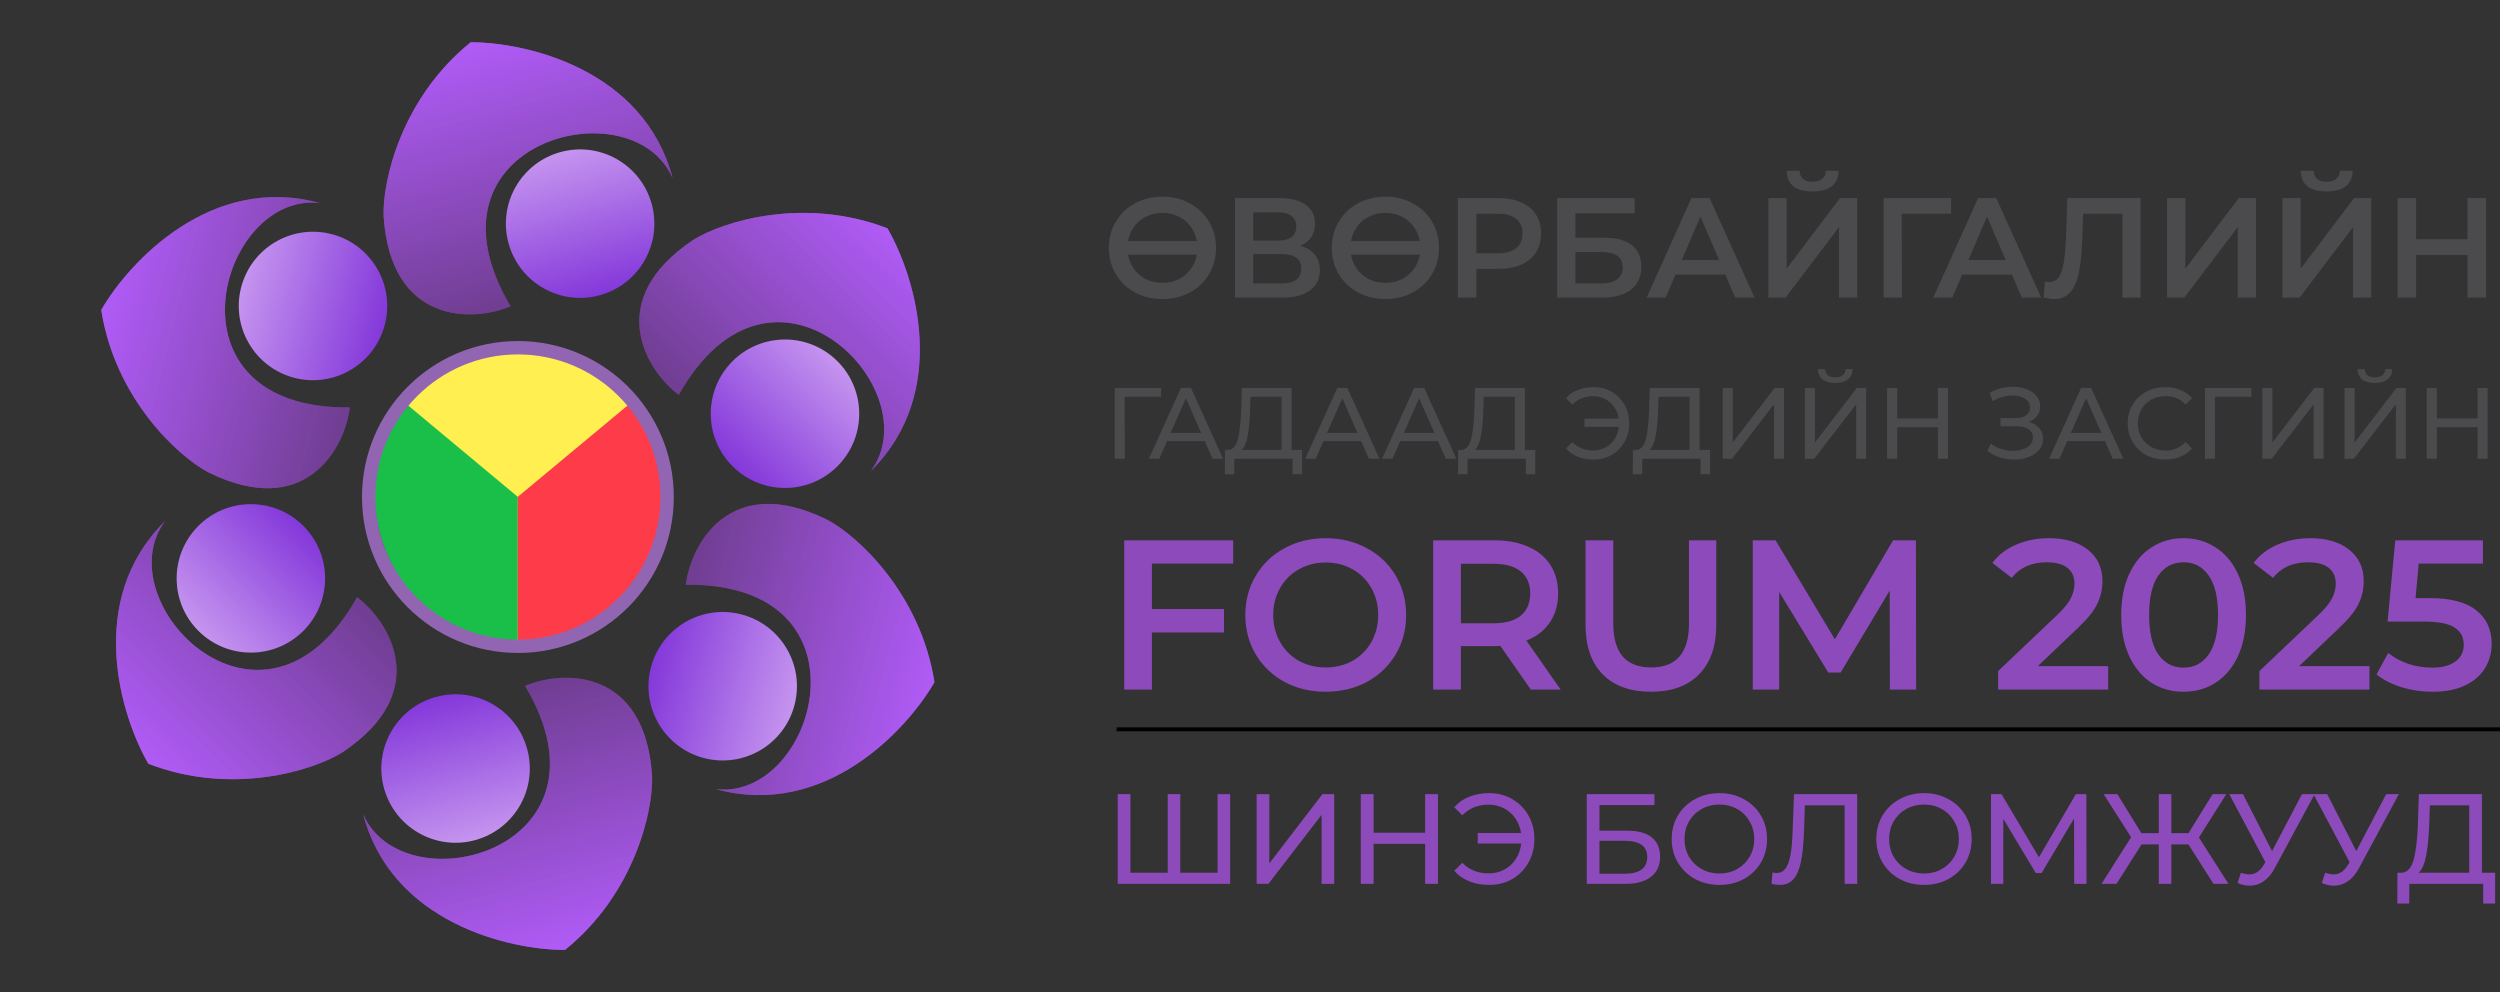 <?xml version="1.0" encoding="UTF-8"?> <svg xmlns="http://www.w3.org/2000/svg" width="703" height="279" viewBox="0 0 703 279" fill="none"><rect x="0" y="0" width="703" height="279" fill="#333333" stroke="none"/><path d="M145.605 98.398C166.601 97.779 186.62 115.895 186.62 138.493C186.62 161.092 168.195 180.458 145.605 180.458C123.016 180.458 105.531 161.092 105.531 138.493C105.531 116.248 122.474 98.946 144.551 98.411L145.605 98.398Z" fill="#FFEF51" stroke="black" stroke-width="0.011"></path><path d="M145.6 139.712V181.68C126.924 181.03 114.144 169.231 108.49 154.969C102.836 140.707 104.309 123.984 114.139 113.492L145.6 139.712Z" fill="#19BF48" stroke="black" stroke-width="0.011"></path><path d="M161.336 126.62L145.595 139.714L145.596 181.682C164.99 181.032 178.103 169.241 183.746 154.987C189.389 140.734 187.562 124.02 177.077 113.527L161.336 126.62Z" fill="#FE3B49" stroke="black" stroke-width="0.011"></path><g clip-path="url(#paint0_diamond_442_1857_clip_path)" data-figma-skip-parse="true"><g transform="matrix(0 0.042 -0.042 0 145.632 139.758)"><rect x="0" y="0" width="1089.63" height="1089.66" fill="url(#paint0_diamond_442_1857)" opacity="1" shape-rendering="crispEdges"></rect><rect x="0" y="0" width="1089.63" height="1089.66" transform="scale(1 -1)" fill="url(#paint0_diamond_442_1857)" opacity="1" shape-rendering="crispEdges"></rect><rect x="0" y="0" width="1089.63" height="1089.66" transform="scale(-1 1)" fill="url(#paint0_diamond_442_1857)" opacity="1" shape-rendering="crispEdges"></rect><rect x="0" y="0" width="1089.63" height="1089.66" transform="scale(-1)" fill="url(#paint0_diamond_442_1857)" opacity="1" shape-rendering="crispEdges"></rect></g></g><path d="M145.632 97.781V99.662C167.766 99.662 185.711 117.613 185.711 139.758H187.592H189.473C189.473 115.537 169.846 95.9 145.632 95.9V97.781ZM187.592 139.758H185.711C185.711 161.902 167.766 179.853 145.632 179.853V181.734V183.615C169.846 183.615 189.473 163.979 189.473 139.758H187.592ZM145.632 181.734V179.853C123.498 179.853 105.553 161.902 105.553 139.758H103.672H101.791C101.791 163.979 121.419 183.615 145.632 183.615V181.734ZM103.672 139.758H105.553C105.553 117.613 123.498 99.662 145.632 99.662V97.781V95.9C121.419 95.9 101.791 115.536 101.791 139.758H103.672Z" data-figma-gradient-fill="{&quot;type&quot;:&quot;GRADIENT_DIAMOND&quot;,&quot;stops&quot;:[{&quot;color&quot;:{&quot;r&quot;:0.61176472902297974,&quot;g&quot;:0.41568627953529358,&quot;b&quot;:0.75686275959014893,&quot;a&quot;:1.0},&quot;position&quot;:0.0},{&quot;color&quot;:{&quot;r&quot;:0.68235296010971069,&quot;g&quot;:0.44705882668495178,&quot;b&quot;:0.87058824300765991,&quot;a&quot;:1.0},&quot;position&quot;:0.47115385532379150},{&quot;color&quot;:{&quot;r&quot;:0.57254904508590698,&quot;g&quot;:0.39607843756675720,&quot;b&quot;:0.69803923368453979,&quot;a&quot;:1.0},&quot;position&quot;:1.0}],&quot;stopsVar&quot;:[{&quot;color&quot;:{&quot;r&quot;:0.61176472902297974,&quot;g&quot;:0.41568627953529358,&quot;b&quot;:0.75686275959014893,&quot;a&quot;:1.0},&quot;position&quot;:0.0},{&quot;color&quot;:{&quot;r&quot;:0.68235296010971069,&quot;g&quot;:0.44705882668495178,&quot;b&quot;:0.87058824300765991,&quot;a&quot;:1.0},&quot;position&quot;:0.47115385532379150},{&quot;color&quot;:{&quot;r&quot;:0.57254904508590698,&quot;g&quot;:0.39607843756675720,&quot;b&quot;:0.69803923368453979,&quot;a&quot;:1.0},&quot;position&quot;:1.0}],&quot;transform&quot;:{&quot;m00&quot;:5.1386346417684088e-15,&quot;m01&quot;:-83.920265197753906,&quot;m02&quot;:187.59213256835938,&quot;m10&quot;:83.952522277832031,&quot;m11&quot;:5.1406094990849322e-15,&quot;m12&quot;:97.781250},&quot;opacity&quot;:1.0,&quot;blendMode&quot;:&quot;NORMAL&quot;,&quot;visible&quot;:true}"></path><path d="M46.416 146.519C23.922 168.753 33.917 201.286 41.727 214.773C65.087 223.803 88.047 216.758 96.385 211.493C121.788 194.495 109.511 174.767 100.42 167.94C74.039 214.864 29.431 169.418 46.416 146.519Z" fill="url(#paint1_linear_442_1857)" fill-opacity="0.8"></path><path d="M46.416 146.519C23.922 168.753 33.917 201.286 41.727 214.773C65.087 223.803 88.047 216.758 96.385 211.493C121.788 194.495 109.511 174.767 100.42 167.94C74.039 214.864 29.431 169.418 46.416 146.519Z" fill="url(#paint2_linear_442_1857)" fill-opacity="0.8"></path><circle cx="70.546" cy="162.64" r="20.873" transform="rotate(-135.483 70.546 162.64)" fill="url(#paint3_linear_442_1857)"></circle><path d="M89.924 57.091C59.421 48.73 36.247 73.655 28.473 87.163C32.334 111.908 49.916 128.267 58.646 132.855C86.068 146.354 97.013 125.857 98.379 114.57C44.551 115.19 61.6 53.834 89.924 57.091Z" fill="url(#paint4_linear_442_1857)" fill-opacity="0.8"></path><path d="M89.924 57.091C59.421 48.73 36.247 73.655 28.473 87.163C32.334 111.908 49.916 128.267 58.646 132.855C86.068 146.354 97.013 125.857 98.379 114.57C44.551 115.19 61.6 53.834 89.924 57.091Z" fill="url(#paint5_linear_442_1857)" fill-opacity="0.8"></path><circle cx="88.016" cy="86.04" r="20.873" transform="rotate(-75.487 88.016 86.04)" fill="url(#paint6_linear_442_1857)"></circle><path d="M189.128 50.071C181.119 19.474 147.946 11.866 132.361 11.886C112.861 27.602 107.484 51.008 107.875 60.862C109.894 91.361 133.118 90.591 143.576 86.131C116.127 39.824 177.788 23.913 189.128 50.071Z" fill="url(#paint7_linear_442_1857)" fill-opacity="0.8"></path><path d="M189.128 50.071C181.119 19.474 147.946 11.866 132.361 11.886C112.861 27.602 107.484 51.008 107.875 60.862C109.894 91.361 133.118 90.591 143.576 86.131C116.127 39.824 177.788 23.913 189.128 50.071Z" fill="url(#paint8_linear_442_1857)" fill-opacity="0.8"></path><circle cx="163.132" cy="62.891" r="20.873" transform="rotate(-15.485 163.132 62.891)" fill="url(#paint9_linear_442_1857)"></circle><path d="M244.868 132.464C267.362 110.231 257.366 77.698 249.556 64.21C226.196 55.18 203.237 62.226 194.898 67.491C169.495 84.488 181.773 104.216 190.863 111.043C217.244 64.119 261.852 109.565 244.868 132.464Z" fill="url(#paint10_linear_442_1857)" fill-opacity="0.8"></path><path d="M244.868 132.464C267.362 110.231 257.366 77.698 249.556 64.21C226.196 55.18 203.237 62.226 194.898 67.491C169.495 84.488 181.773 104.216 190.863 111.043C217.244 64.119 261.852 109.565 244.868 132.464Z" fill="url(#paint11_linear_442_1857)" fill-opacity="0.8"></path><circle cx="220.737" cy="116.343" r="20.873" transform="rotate(44.517 220.737 116.343)" fill="url(#paint12_linear_442_1857)"></circle><path d="M201.316 221.907C231.819 230.268 254.993 205.343 262.768 191.835C258.906 167.09 241.324 150.731 232.595 146.143C205.172 132.644 194.227 153.141 192.861 164.428C246.689 163.808 229.64 225.164 201.316 221.907Z" fill="url(#paint13_linear_442_1857)" fill-opacity="0.8"></path><path d="M201.316 221.907C231.819 230.268 254.993 205.343 262.768 191.835C258.906 167.09 241.324 150.731 232.595 146.143C205.172 132.644 194.227 153.141 192.861 164.428C246.689 163.808 229.64 225.164 201.316 221.907Z" fill="url(#paint14_linear_442_1857)" fill-opacity="0.8"></path><circle cx="203.224" cy="192.967" r="20.873" transform="rotate(104.513 203.224 192.967)" fill="url(#paint15_linear_442_1857)"></circle><path d="M102.11 228.93C110.12 259.527 143.292 267.135 158.877 267.115C178.377 251.399 183.754 227.993 183.364 218.139C181.344 187.64 158.12 188.41 147.662 192.87C175.111 239.177 113.45 255.088 102.11 228.93Z" fill="url(#paint16_linear_442_1857)" fill-opacity="0.8"></path><path d="M102.11 228.93C110.12 259.527 143.292 267.135 158.877 267.115C178.377 251.399 183.754 227.993 183.364 218.139C181.344 187.64 158.12 188.41 147.662 192.87C175.111 239.177 113.45 255.088 102.11 228.93Z" fill="url(#paint17_linear_442_1857)" fill-opacity="0.8"></path><circle cx="128.106" cy="216.11" r="20.873" transform="rotate(164.515 128.106 216.11)" fill="url(#paint18_linear_442_1857)"></circle><path d="M326.871 84.085C324.02 84.085 321.449 83.472 319.158 82.247C316.866 80.994 315.068 79.276 313.762 77.091C312.457 74.879 311.804 72.415 311.804 69.697C311.804 66.979 312.457 64.528 313.762 62.343C315.068 60.132 316.866 58.413 319.158 57.187C321.449 55.935 324.02 55.309 326.871 55.309C329.722 55.309 332.294 55.935 334.585 57.187C336.877 58.413 338.675 60.118 339.981 62.303C341.286 64.488 341.939 66.953 341.939 69.697C341.939 72.442 341.286 74.906 339.981 77.091C338.675 79.276 336.877 80.994 334.585 82.247C332.294 83.472 329.722 84.085 326.871 84.085ZM326.871 79.529C328.737 79.529 330.415 79.116 331.907 78.29C333.399 77.437 334.572 76.265 335.424 74.773C336.277 73.254 336.703 71.562 336.703 69.697C336.703 67.832 336.277 66.153 335.424 64.661C334.572 63.142 333.399 61.97 331.907 61.144C330.415 60.291 328.737 59.865 326.871 59.865C325.006 59.865 323.328 60.291 321.836 61.144C320.344 61.97 319.171 63.142 318.319 64.661C317.466 66.153 317.04 67.832 317.04 69.697C317.04 71.562 317.466 73.254 318.319 74.773C319.171 76.265 320.344 77.437 321.836 78.29C323.328 79.116 325.006 79.529 326.871 79.529ZM313.522 67.779H340.5V71.615H313.522V67.779ZM365.668 69.138C367.454 69.617 368.813 70.443 369.745 71.615C370.678 72.761 371.144 74.2 371.144 75.932C371.144 78.383 370.238 80.288 368.426 81.647C366.614 83.006 363.99 83.686 360.553 83.686H347.284V55.709H359.793C362.937 55.709 365.389 56.335 367.147 57.587C368.906 58.839 369.785 60.611 369.785 62.903C369.785 64.368 369.425 65.634 368.706 66.7C368.013 67.765 367.001 68.578 365.668 69.138ZM352.399 67.659H359.354C361.032 67.659 362.311 67.326 363.191 66.66C364.07 65.993 364.509 65.008 364.509 63.702C364.509 62.397 364.07 61.411 363.191 60.745C362.311 60.052 361.032 59.705 359.354 59.705H352.399V67.659ZM360.393 79.689C364.07 79.689 365.908 78.303 365.908 75.532C365.908 72.814 364.07 71.456 360.393 71.456H352.399V79.689H360.393ZM389.573 84.085C386.722 84.085 384.15 83.472 381.859 82.247C379.567 80.994 377.769 79.276 376.463 77.091C375.158 74.879 374.505 72.415 374.505 69.697C374.505 66.979 375.158 64.528 376.463 62.343C377.769 60.132 379.567 58.413 381.859 57.187C384.15 55.935 386.722 55.309 389.573 55.309C392.423 55.309 394.995 55.935 397.286 57.187C399.578 58.413 401.376 60.118 402.682 62.303C403.987 64.488 404.64 66.953 404.64 69.697C404.64 72.442 403.987 74.906 402.682 77.091C401.376 79.276 399.578 80.994 397.286 82.247C394.995 83.472 392.423 84.085 389.573 84.085ZM389.573 79.529C391.438 79.529 393.116 79.116 394.608 78.29C396.1 77.437 397.273 76.265 398.125 74.773C398.978 73.254 399.404 71.562 399.404 69.697C399.404 67.832 398.978 66.153 398.125 64.661C397.273 63.142 396.1 61.97 394.608 61.144C393.116 60.291 391.438 59.865 389.573 59.865C387.707 59.865 386.029 60.291 384.537 61.144C383.045 61.97 381.872 63.142 381.02 64.661C380.167 66.153 379.741 67.832 379.741 69.697C379.741 71.562 380.167 73.254 381.02 74.773C381.872 76.265 383.045 77.437 384.537 78.29C386.029 79.116 387.707 79.529 389.573 79.529ZM376.224 67.779H403.201V71.615H376.224V67.779ZM421.455 55.709C423.88 55.709 425.985 56.108 427.77 56.908C429.582 57.707 430.967 58.853 431.927 60.345C432.886 61.837 433.365 63.609 433.365 65.66C433.365 67.685 432.886 69.457 431.927 70.976C430.967 72.468 429.582 73.614 427.77 74.413C425.985 75.213 423.88 75.612 421.455 75.612H415.14V83.686H409.945V55.709H421.455ZM421.215 71.216C423.48 71.216 425.199 70.736 426.371 69.777C427.544 68.818 428.13 67.446 428.13 65.66C428.13 63.875 427.544 62.503 426.371 61.544C425.199 60.585 423.48 60.105 421.215 60.105H415.14V71.216H421.215ZM437.881 55.709H459.663V59.985H442.997V66.859H451.27C454.627 66.859 457.172 67.566 458.904 68.978C460.662 70.363 461.542 72.375 461.542 75.013C461.542 77.784 460.582 79.929 458.664 81.447C456.745 82.939 454.014 83.686 450.471 83.686H437.881V55.709ZM450.191 79.689C452.189 79.689 453.708 79.302 454.747 78.53C455.786 77.757 456.306 76.638 456.306 75.173C456.306 72.295 454.268 70.856 450.191 70.856H442.997V79.689H450.191ZM485.141 77.211H471.152L468.395 83.686H463.039L475.629 55.709H480.744L493.374 83.686H487.938L485.141 77.211ZM483.422 73.134L478.147 60.904L472.911 73.134H483.422ZM497.265 55.709H502.38V75.572L517.408 55.709H522.244V83.686H517.128V63.862L502.101 83.686H497.265V55.709ZM509.694 53.83C507.296 53.83 505.484 53.337 504.259 52.351C503.06 51.366 502.447 49.927 502.42 48.035H506.057C506.084 49.021 506.404 49.78 507.016 50.313C507.629 50.846 508.522 51.112 509.694 51.112C510.84 51.112 511.733 50.846 512.372 50.313C513.038 49.78 513.385 49.021 513.411 48.035H517.008C516.982 49.9 516.342 51.339 515.09 52.351C513.864 53.337 512.066 53.83 509.694 53.83ZM548.633 60.105H534.764L534.804 83.686H529.688V55.709H548.673L548.633 60.105ZM565.746 77.211H551.758L549 83.686H543.645L556.234 55.709H561.35L573.98 83.686H568.544L565.746 77.211ZM564.028 73.134L558.752 60.904L553.516 73.134H564.028ZM601.926 55.709V83.686H596.81V60.105H585.779L585.539 67.099C585.406 71.016 585.086 74.2 584.58 76.651C584.074 79.076 583.261 80.928 582.142 82.207C581.023 83.459 579.477 84.085 577.506 84.085C576.813 84.085 575.867 83.952 574.668 83.686L575.028 79.169C575.374 79.276 575.774 79.329 576.227 79.329C577.852 79.329 578.998 78.37 579.664 76.451C580.357 74.507 580.783 71.456 580.943 67.299L581.343 55.709H601.926ZM609.396 55.709H614.512V75.572L629.54 55.709H634.376V83.686H629.26V63.862L614.232 83.686H609.396V55.709ZM641.82 55.709H646.936V75.572L661.963 55.709H666.799V83.686H661.684V63.862L646.656 83.686H641.82V55.709ZM654.25 53.83C651.852 53.83 650.04 53.337 648.814 52.351C647.615 51.366 647.002 49.927 646.976 48.035H650.613C650.639 49.021 650.959 49.78 651.572 50.313C652.185 50.846 653.077 51.112 654.25 51.112C655.396 51.112 656.288 50.846 656.928 50.313C657.594 49.78 657.94 49.021 657.967 48.035H661.564C661.537 49.9 660.898 51.339 659.645 52.351C658.42 53.337 656.621 53.83 654.25 53.83ZM699.063 55.709V83.686H693.868V71.695H679.4V83.686H674.204V55.709H679.4V67.259H693.868V55.709H699.063Z" fill="#4B4B4D"></path><path d="M326.494 111.557H316.25L316.279 129H313.462V109.082H326.522L326.494 111.557ZM338.767 124.02H328.182L325.991 129H323.06L332.08 109.082H334.897L343.945 129H340.958L338.767 124.02ZM337.771 121.744L333.474 111.984L329.177 121.744H337.771ZM366.133 126.524V133.354H363.487V129H347.097L347.068 133.354H344.422L344.45 126.524H345.418C346.67 126.449 347.552 125.462 348.064 123.565C348.576 121.649 348.889 118.955 349.003 115.484L349.202 109.082H363.202V126.524H366.133ZM351.507 115.74C351.412 118.548 351.185 120.871 350.824 122.712C350.483 124.552 349.923 125.823 349.145 126.524H360.385V111.557H351.649L351.507 115.74ZM382.74 124.02H372.155L369.964 129H367.033L376.053 109.082H378.87L387.919 129H384.931L382.74 124.02ZM381.744 121.744L377.448 111.984L373.151 121.744H381.744ZM404.352 124.02H393.767L391.576 129H388.645L397.665 109.082H400.482L409.53 129H406.543L404.352 124.02ZM403.356 121.744L399.059 111.984L394.762 121.744H403.356ZM431.718 126.524V133.354H429.072V129H412.682L412.653 133.354H410.007L410.035 126.524H411.003C412.255 126.449 413.137 125.462 413.649 123.565C414.161 121.649 414.474 118.955 414.588 115.484L414.787 109.082H428.787V126.524H431.718ZM417.092 115.74C416.997 118.548 416.77 120.871 416.409 122.712C416.068 124.552 415.508 125.823 414.73 126.524H425.97V111.557H417.234L417.092 115.74ZM448.115 108.854C450.012 108.854 451.72 109.3 453.237 110.191C454.755 111.064 455.95 112.278 456.822 113.834C457.695 115.37 458.131 117.106 458.131 119.041C458.131 120.976 457.695 122.721 456.822 124.277C455.95 125.813 454.755 127.027 453.237 127.919C451.72 128.791 450.012 129.228 448.115 129.228C446.484 129.228 445.004 128.962 443.676 128.431C442.348 127.9 441.239 127.122 440.347 126.098L442.14 124.305C443.638 125.879 445.583 126.667 447.973 126.667C449.244 126.667 450.401 126.392 451.444 125.842C452.488 125.272 453.341 124.485 454.005 123.48C454.669 122.474 455.068 121.327 455.201 120.037H445.554V117.703H455.172C454.982 116.47 454.556 115.38 453.892 114.431C453.228 113.483 452.383 112.743 451.359 112.212C450.335 111.681 449.206 111.415 447.973 111.415C445.602 111.415 443.657 112.202 442.14 113.777L440.347 111.984C441.239 110.96 442.348 110.182 443.676 109.651C445.023 109.12 446.503 108.854 448.115 108.854ZM480.852 126.524V133.354H478.206V129H461.816L461.788 133.354H459.141L459.17 126.524H460.137C461.389 126.449 462.272 125.462 462.784 123.565C463.296 121.649 463.609 118.955 463.723 115.484L463.922 109.082H477.922V126.524H480.852ZM466.227 115.74C466.132 118.548 465.904 120.871 465.544 122.712C465.202 124.552 464.643 125.823 463.865 126.524H475.105V111.557H466.369L466.227 115.74ZM484.429 109.082H487.247V124.447L499.027 109.082H501.645V129H498.856V113.663L487.047 129H484.429V109.082ZM507.542 109.082H510.359V124.447L522.139 109.082H524.757V129H521.968V113.663L510.159 129H507.542V109.082ZM516.106 107.687C514.551 107.687 513.346 107.355 512.493 106.692C511.658 106.009 511.231 105.041 511.212 103.789H513.233C513.252 104.529 513.508 105.108 514.001 105.525C514.513 105.923 515.215 106.122 516.106 106.122C516.96 106.122 517.643 105.923 518.155 105.525C518.686 105.108 518.961 104.529 518.98 103.789H520.972C520.953 105.022 520.517 105.98 519.663 106.663C518.829 107.346 517.643 107.687 516.106 107.687ZM547.783 109.082V129H544.938V120.122H533.499V129H530.654V109.082H533.499V117.647H544.938V109.082H547.783ZM570.543 118.614C571.795 118.955 572.772 119.553 573.474 120.407C574.176 121.241 574.527 122.247 574.527 123.423C574.527 124.599 574.148 125.633 573.389 126.524C572.649 127.397 571.653 128.07 570.401 128.545C569.168 129 567.821 129.228 566.361 129.228C565.033 129.228 563.714 129.028 562.405 128.63C561.096 128.232 559.901 127.634 558.82 126.837L559.816 124.732C560.689 125.415 561.666 125.927 562.747 126.268C563.828 126.61 564.919 126.781 566.019 126.781C567.613 126.781 568.95 126.449 570.031 125.785C571.113 125.102 571.653 124.172 571.653 122.996C571.653 121.991 571.245 121.222 570.43 120.691C569.614 120.141 568.466 119.866 566.987 119.866H562.548V117.561H566.787C568.058 117.561 569.045 117.305 569.747 116.793C570.468 116.262 570.828 115.531 570.828 114.602C570.828 113.559 570.363 112.733 569.434 112.126C568.504 111.519 567.328 111.216 565.905 111.216C564.976 111.216 564.027 111.349 563.06 111.614C562.111 111.88 561.21 112.278 560.357 112.809L559.446 110.476C560.451 109.907 561.514 109.48 562.633 109.196C563.752 108.911 564.871 108.769 565.991 108.769C567.394 108.769 568.684 108.987 569.861 109.423C571.037 109.859 571.966 110.495 572.649 111.33C573.351 112.164 573.702 113.141 573.702 114.26C573.702 115.266 573.417 116.148 572.848 116.907C572.298 117.666 571.53 118.235 570.543 118.614ZM591.902 124.02H581.316L579.125 129H576.195L585.215 109.082H588.032L597.08 129H594.093L591.902 124.02ZM590.906 121.744L586.609 111.984L582.312 121.744H590.906ZM608.833 129.228C606.842 129.228 605.04 128.791 603.427 127.919C601.834 127.027 600.582 125.813 599.671 124.277C598.761 122.721 598.305 120.976 598.305 119.041C598.305 117.106 598.761 115.37 599.671 113.834C600.582 112.278 601.843 111.064 603.456 110.191C605.068 109.3 606.87 108.854 608.862 108.854C610.417 108.854 611.84 109.12 613.13 109.651C614.42 110.163 615.52 110.931 616.431 111.956L614.581 113.748C613.083 112.174 611.214 111.387 608.976 111.387C607.496 111.387 606.159 111.719 604.964 112.382C603.769 113.046 602.83 113.966 602.147 115.143C601.483 116.3 601.151 117.599 601.151 119.041C601.151 120.483 601.483 121.791 602.147 122.968C602.83 124.125 603.769 125.035 604.964 125.699C606.159 126.363 607.496 126.695 608.976 126.695C611.195 126.695 613.064 125.898 614.581 124.305L616.431 126.098C615.52 127.122 614.411 127.9 613.102 128.431C611.812 128.962 610.389 129.228 608.833 129.228ZM633.07 111.557H622.827L622.855 129H620.038V109.082H633.099L633.07 111.557ZM636.176 109.082H638.993V124.447L650.773 109.082H653.391V129H650.602V113.663L638.793 129H636.176V109.082ZM659.288 109.082H662.105V124.447L673.885 109.082H676.503V129H673.714V113.663L661.905 129H659.288V109.082ZM667.853 107.687C666.297 107.687 665.092 107.355 664.239 106.692C663.404 106.009 662.977 105.041 662.958 103.789H664.979C664.998 104.529 665.254 105.108 665.747 105.525C666.259 105.923 666.961 106.122 667.853 106.122C668.706 106.122 669.389 105.923 669.901 105.525C670.432 105.108 670.707 104.529 670.726 103.789H672.718C672.699 105.022 672.263 105.98 671.409 106.663C670.575 107.346 669.389 107.687 667.853 107.687ZM699.53 109.082V129H696.684V120.122H685.245V129H682.4V109.082H685.245V117.647H696.684V109.082H699.53Z" fill="#4B4B4D"></path><path d="M345.917 223.316V248.55H314.303V223.316H317.872V245.414H328.362V223.316H331.894V245.414H342.384V223.316H345.917ZM353.369 223.316H356.938V242.782L371.862 223.316H375.178V248.55H371.645V229.12L356.685 248.55H353.369V223.316ZM404.35 223.316V248.55H400.745V237.303H386.254V248.55H382.649V223.316H386.254V234.167H400.745V223.316H404.35ZM418.78 223.028C421.183 223.028 423.346 223.593 425.269 224.722C427.191 225.828 428.705 227.366 429.811 229.336C430.916 231.283 431.469 233.482 431.469 235.933C431.469 238.384 430.916 240.595 429.811 242.566C428.705 244.512 427.191 246.05 425.269 247.18C423.346 248.285 421.183 248.838 418.78 248.838C416.713 248.838 414.839 248.502 413.157 247.829C411.474 247.156 410.068 246.171 408.939 244.873L411.21 242.602C413.108 244.597 415.572 245.594 418.6 245.594C420.21 245.594 421.676 245.245 422.998 244.548C424.319 243.828 425.401 242.83 426.242 241.557C427.083 240.283 427.588 238.829 427.756 237.195H415.536V234.239H427.72C427.48 232.677 426.939 231.295 426.098 230.093C425.257 228.892 424.187 227.954 422.889 227.282C421.592 226.609 420.162 226.272 418.6 226.272C415.596 226.272 413.133 227.27 411.21 229.264L408.939 226.993C410.068 225.695 411.474 224.71 413.157 224.037C414.863 223.364 416.737 223.028 418.78 223.028ZM446.198 223.316H465.231V226.38H449.766V233.59H457.625C460.629 233.59 462.912 234.215 464.474 235.464C466.036 236.714 466.817 238.516 466.817 240.872C466.817 243.347 465.964 245.245 464.258 246.567C462.575 247.889 460.16 248.55 457.012 248.55H446.198V223.316ZM456.868 245.702C458.935 245.702 460.509 245.305 461.59 244.512C462.671 243.719 463.212 242.554 463.212 241.016C463.212 237.964 461.097 236.438 456.868 236.438H449.766V245.702H456.868ZM483.523 248.838C480.976 248.838 478.681 248.285 476.638 247.18C474.595 246.05 472.985 244.5 471.808 242.53C470.654 240.559 470.077 238.36 470.077 235.933C470.077 233.506 470.654 231.307 471.808 229.336C472.985 227.366 474.595 225.828 476.638 224.722C478.681 223.593 480.976 223.028 483.523 223.028C486.047 223.028 488.33 223.593 490.372 224.722C492.415 225.828 494.013 227.366 495.167 229.336C496.32 231.283 496.897 233.482 496.897 235.933C496.897 238.384 496.32 240.595 495.167 242.566C494.013 244.512 492.415 246.05 490.372 247.18C488.33 248.285 486.047 248.838 483.523 248.838ZM483.523 245.63C485.374 245.63 487.032 245.209 488.498 244.368C489.988 243.527 491.153 242.374 491.995 240.908C492.86 239.418 493.292 237.759 493.292 235.933C493.292 234.107 492.86 232.46 491.995 230.994C491.153 229.504 489.988 228.339 488.498 227.498C487.032 226.657 485.374 226.236 483.523 226.236C481.673 226.236 479.991 226.657 478.477 227.498C476.987 228.339 475.809 229.504 474.944 230.994C474.103 232.46 473.682 234.107 473.682 235.933C473.682 237.759 474.103 239.418 474.944 240.908C475.809 242.374 476.987 243.527 478.477 244.368C479.991 245.209 481.673 245.63 483.523 245.63ZM522.243 223.316V248.55H518.711V226.452H507.536L507.283 233.842C507.163 237.327 506.875 240.151 506.418 242.314C505.986 244.476 505.289 246.111 504.327 247.216C503.366 248.297 502.068 248.838 500.434 248.838C499.689 248.838 498.932 248.742 498.163 248.55L498.416 245.342C498.8 245.438 499.185 245.486 499.569 245.486C500.602 245.486 501.432 245.077 502.056 244.26C502.681 243.419 503.15 242.169 503.462 240.511C503.775 238.853 503.979 236.666 504.075 233.95L504.472 223.316H522.243ZM541.062 248.838C538.514 248.838 536.219 248.285 534.176 247.18C532.134 246.05 530.524 244.5 529.346 242.53C528.193 240.559 527.616 238.36 527.616 235.933C527.616 233.506 528.193 231.307 529.346 229.336C530.524 227.366 532.134 225.828 534.176 224.722C536.219 223.593 538.514 223.028 541.062 223.028C543.585 223.028 545.868 223.593 547.911 224.722C549.953 225.828 551.552 227.366 552.705 229.336C553.859 231.283 554.435 233.482 554.435 235.933C554.435 238.384 553.859 240.595 552.705 242.566C551.552 244.512 549.953 246.05 547.911 247.18C545.868 248.285 543.585 248.838 541.062 248.838ZM541.062 245.63C542.912 245.63 544.57 245.209 546.036 244.368C547.526 243.527 548.692 242.374 549.533 240.908C550.398 239.418 550.831 237.759 550.831 235.933C550.831 234.107 550.398 232.46 549.533 230.994C548.692 229.504 547.526 228.339 546.036 227.498C544.57 226.657 542.912 226.236 541.062 226.236C539.211 226.236 537.529 226.657 536.015 227.498C534.525 228.339 533.347 229.504 532.482 230.994C531.641 232.46 531.221 234.107 531.221 235.933C531.221 237.759 531.641 239.418 532.482 240.908C533.347 242.374 534.525 243.527 536.015 244.368C537.529 245.209 539.211 245.63 541.062 245.63ZM583.261 248.55L583.225 230.165L574.105 245.486H572.447L563.327 230.274V248.55H559.866V223.316H562.822L573.348 241.052L583.73 223.316H586.686L586.722 248.55H583.261ZM615.376 237.447H610.582V248.55H607.049V237.447H602.219L595.153 248.55H590.936L599.263 235.428L591.548 223.316H595.406L602.147 234.275H607.049V223.316H610.582V234.275H615.412L622.189 223.316H626.046L618.332 235.5L626.659 248.55H622.442L615.376 237.447ZM650.874 223.316L639.663 244.116C638.774 245.774 637.729 247.012 636.527 247.829C635.325 248.646 634.016 249.054 632.598 249.054C631.492 249.054 630.363 248.802 629.209 248.297L630.146 245.414C631.036 245.726 631.829 245.882 632.526 245.882C634.112 245.882 635.422 245.041 636.455 243.359L637.032 242.458L626.866 223.316H630.723L638.906 239.322L647.305 223.316H650.874ZM674.556 223.316L663.346 244.116C662.456 245.774 661.411 247.012 660.209 247.829C659.008 248.646 657.698 249.054 656.28 249.054C655.175 249.054 654.045 248.802 652.892 248.297L653.829 245.414C654.718 245.726 655.511 245.882 656.208 245.882C657.794 245.882 659.104 245.041 660.137 243.359L660.714 242.458L650.549 223.316H654.406L662.589 239.322L670.988 223.316H674.556ZM701.627 245.414V254.065H698.275V248.55H677.511L677.475 254.065H674.123L674.159 245.414H675.384C676.971 245.318 678.088 244.068 678.737 241.665C679.386 239.237 679.782 235.825 679.926 231.427L680.179 223.316H697.914V245.414H701.627ZM683.099 231.751C682.979 235.308 682.69 238.252 682.234 240.583C681.801 242.914 681.092 244.524 680.107 245.414H694.346V226.452H683.279L683.099 231.751Z" fill="#8D4ABA"></path><path d="M323.917 158.476V171.251H344.188V177.848H323.917V193.921H316.12V151.939H346.767V158.476H323.917ZM372.79 194.521C368.512 194.521 364.654 193.601 361.215 191.762C357.777 189.883 355.078 187.304 353.119 184.025C351.159 180.707 350.18 177.008 350.18 172.93C350.18 168.852 351.159 165.173 353.119 161.895C355.078 158.576 357.777 155.997 361.215 154.158C364.654 152.279 368.512 151.339 372.79 151.339C377.068 151.339 380.927 152.279 384.365 154.158C387.804 155.997 390.502 158.556 392.462 161.835C394.421 165.113 395.4 168.812 395.4 172.93C395.4 177.048 394.421 180.747 392.462 184.025C390.502 187.304 387.804 189.883 384.365 191.762C380.927 193.601 377.068 194.521 372.79 194.521ZM372.79 187.684C375.589 187.684 378.108 187.064 380.347 185.824C382.586 184.545 384.345 182.786 385.625 180.547C386.904 178.268 387.544 175.729 387.544 172.93C387.544 170.131 386.904 167.612 385.625 165.373C384.345 163.094 382.586 161.335 380.347 160.096C378.108 158.816 375.589 158.176 372.79 158.176C369.991 158.176 367.472 158.816 365.233 160.096C362.994 161.335 361.235 163.094 359.956 165.373C358.676 167.612 358.036 170.131 358.036 172.93C358.036 175.729 358.676 178.268 359.956 180.547C361.235 182.786 362.994 184.545 365.233 185.824C367.472 187.064 369.991 187.684 372.79 187.684ZM430.473 193.921L421.897 181.626C421.537 181.666 420.997 181.686 420.277 181.686H410.801V193.921H403.005V151.939H420.277C423.916 151.939 427.074 152.539 429.753 153.738C432.472 154.938 434.551 156.657 435.99 158.896C437.43 161.135 438.15 163.794 438.15 166.873C438.15 170.031 437.37 172.75 435.811 175.029C434.291 177.308 432.092 179.007 429.213 180.127L438.869 193.921H430.473ZM430.293 166.873C430.293 164.194 429.413 162.135 427.654 160.695C425.895 159.256 423.316 158.536 419.917 158.536H410.801V175.269H419.917C423.316 175.269 425.895 174.549 427.654 173.11C429.413 171.631 430.293 169.551 430.293 166.873ZM464.265 194.521C458.467 194.521 453.949 192.901 450.711 189.663C447.472 186.384 445.853 181.706 445.853 175.629V151.939H453.65V175.329C453.65 183.565 457.208 187.684 464.325 187.684C471.402 187.684 474.94 183.565 474.94 175.329V151.939H482.617V175.629C482.617 181.706 480.998 186.384 477.759 189.663C474.56 192.901 470.062 194.521 464.265 194.521ZM531.44 193.921L531.38 166.093L517.586 189.123H514.107L500.313 166.453V193.921H492.876V151.939H499.294L515.966 179.767L532.339 151.939H538.756L538.816 193.921H531.44ZM592.82 187.324V193.921H561.873V188.703L578.546 172.87C580.425 171.071 581.685 169.511 582.324 168.192C583.004 166.833 583.344 165.493 583.344 164.174C583.344 162.215 582.684 160.715 581.365 159.676C580.045 158.636 578.106 158.116 575.547 158.116C571.269 158.116 567.99 159.576 565.711 162.495L560.254 158.296C561.893 156.097 564.092 154.398 566.851 153.199C569.65 151.959 572.768 151.339 576.207 151.339C580.765 151.339 584.403 152.419 587.122 154.578C589.841 156.737 591.2 159.676 591.2 163.394C591.2 165.673 590.721 167.812 589.761 169.811C588.801 171.81 586.962 174.089 584.243 176.648L573.028 187.324H592.82ZM613.997 194.521C610.638 194.521 607.639 193.681 605.001 192.002C602.362 190.282 600.283 187.804 598.763 184.565C597.244 181.286 596.484 177.408 596.484 172.93C596.484 168.452 597.244 164.594 598.763 161.355C600.283 158.076 602.362 155.598 605.001 153.918C607.639 152.199 610.638 151.339 613.997 151.339C617.355 151.339 620.354 152.199 622.993 153.918C625.672 155.598 627.771 158.076 629.29 161.355C630.809 164.594 631.569 168.452 631.569 172.93C631.569 177.408 630.809 181.286 629.29 184.565C627.771 187.804 625.672 190.282 622.993 192.002C620.354 193.681 617.355 194.521 613.997 194.521ZM613.997 187.744C616.995 187.744 619.354 186.504 621.074 184.025C622.833 181.546 623.712 177.848 623.712 172.93C623.712 168.012 622.833 164.314 621.074 161.835C619.354 159.356 616.995 158.116 613.997 158.116C611.038 158.116 608.679 159.356 606.92 161.835C605.2 164.314 604.341 168.012 604.341 172.93C604.341 177.848 605.2 181.546 606.92 184.025C608.679 186.504 611.038 187.744 613.997 187.744ZM666.292 187.324V193.921H635.345V188.703L652.018 172.87C653.897 171.071 655.157 169.511 655.797 168.192C656.476 166.833 656.816 165.493 656.816 164.174C656.816 162.215 656.156 160.715 654.837 159.676C653.518 158.636 651.578 158.116 649.02 158.116C644.741 158.116 641.463 159.576 639.184 162.495L633.726 158.296C635.365 156.097 637.565 154.398 640.323 153.199C643.122 151.959 646.241 151.339 649.679 151.339C654.237 151.339 657.876 152.419 660.595 154.578C663.313 156.737 664.673 159.676 664.673 163.394C664.673 165.673 664.193 167.812 663.233 169.811C662.274 171.81 660.435 174.089 657.716 176.648L646.501 187.324H666.292ZM683.267 168.192C689.184 168.192 693.562 169.352 696.401 171.671C699.24 173.95 700.659 177.068 700.659 181.026C700.659 183.545 700.039 185.824 698.8 187.864C697.56 189.903 695.701 191.522 693.222 192.721C690.743 193.921 687.685 194.521 684.046 194.521C681.048 194.521 678.149 194.101 675.35 193.261C672.551 192.382 670.192 191.182 668.273 189.663L671.572 183.605C673.131 184.885 674.99 185.904 677.149 186.664C679.348 187.384 681.607 187.744 683.926 187.744C686.685 187.744 688.844 187.184 690.403 186.064C692.003 184.905 692.802 183.325 692.802 181.326C692.802 179.167 691.943 177.548 690.224 176.468C688.544 175.349 685.646 174.789 681.527 174.789H671.392L673.551 151.939H698.2V158.476H680.148L679.248 168.192H683.267Z" fill="#8D4ABA"></path><line x1="314" y1="205.084" x2="703" y2="205.084" stroke="black" stroke-width="1.111"></line><defs><clipPath id="paint0_diamond_442_1857_clip_path"><path d="M145.632 97.781V99.662C167.766 99.662 185.711 117.613 185.711 139.758H187.592H189.473C189.473 115.537 169.846 95.9 145.632 95.9V97.781ZM187.592 139.758H185.711C185.711 161.902 167.766 179.853 145.632 179.853V181.734V183.615C169.846 183.615 189.473 163.979 189.473 139.758H187.592ZM145.632 181.734V179.853C123.498 179.853 105.553 161.902 105.553 139.758H103.672H101.791C101.791 163.979 121.419 183.615 145.632 183.615V181.734ZM103.672 139.758H105.553C105.553 117.613 123.498 99.662 145.632 99.662V97.781V95.9C121.419 95.9 101.791 115.536 101.791 139.758H103.672Z"></path></clipPath><linearGradient id="paint0_diamond_442_1857" x1="0" y1="0" x2="500" y2="500" gradientUnits="userSpaceOnUse"><stop stop-color="#9C6AC1"></stop><stop offset="0.471" stop-color="#AE72DE"></stop><stop offset="1" stop-color="#9265B2"></stop></linearGradient><linearGradient id="paint1_linear_442_1857" x1="39.308" y1="212.394" x2="91.731" y2="159.08" gradientUnits="userSpaceOnUse"><stop stop-color="#B55DFF"></stop><stop offset="1" stop-color="#723E95"></stop></linearGradient><linearGradient id="paint2_linear_442_1857" x1="39.308" y1="212.394" x2="91.731" y2="159.08" gradientUnits="userSpaceOnUse"><stop stop-color="#B55DFF"></stop><stop offset="1" stop-color="#723E95"></stop></linearGradient><linearGradient id="paint3_linear_442_1857" x1="70.546" y1="141.767" x2="70.546" y2="183.513" gradientUnits="userSpaceOnUse"><stop stop-color="#C594EF"></stop><stop offset="1" stop-color="#8438DA"></stop></linearGradient><linearGradient id="paint4_linear_442_1857" x1="29.323" y1="83.878" x2="101.707" y2="102.615" gradientUnits="userSpaceOnUse"><stop stop-color="#B55DFF"></stop><stop offset="1" stop-color="#723E95"></stop></linearGradient><linearGradient id="paint5_linear_442_1857" x1="29.323" y1="83.878" x2="101.707" y2="102.615" gradientUnits="userSpaceOnUse"><stop stop-color="#B55DFF"></stop><stop offset="1" stop-color="#723E95"></stop></linearGradient><linearGradient id="paint6_linear_442_1857" x1="88.016" y1="65.167" x2="88.016" y2="106.913" gradientUnits="userSpaceOnUse"><stop stop-color="#C594EF"></stop><stop offset="1" stop-color="#8438DA"></stop></linearGradient><linearGradient id="paint7_linear_442_1857" x1="135.631" y1="10.98" x2="155.593" y2="83.036" gradientUnits="userSpaceOnUse"><stop stop-color="#B55DFF"></stop><stop offset="1" stop-color="#723E95"></stop></linearGradient><linearGradient id="paint8_linear_442_1857" x1="135.631" y1="10.98" x2="155.593" y2="83.036" gradientUnits="userSpaceOnUse"><stop stop-color="#B55DFF"></stop><stop offset="1" stop-color="#723E95"></stop></linearGradient><linearGradient id="paint9_linear_442_1857" x1="163.132" y1="42.018" x2="163.132" y2="83.764" gradientUnits="userSpaceOnUse"><stop stop-color="#C594EF"></stop><stop offset="1" stop-color="#8438DA"></stop></linearGradient><linearGradient id="paint10_linear_442_1857" x1="251.975" y1="66.589" x2="199.552" y2="119.903" gradientUnits="userSpaceOnUse"><stop stop-color="#B55DFF"></stop><stop offset="1" stop-color="#723E95"></stop></linearGradient><linearGradient id="paint11_linear_442_1857" x1="251.975" y1="66.589" x2="199.552" y2="119.903" gradientUnits="userSpaceOnUse"><stop stop-color="#B55DFF"></stop><stop offset="1" stop-color="#723E95"></stop></linearGradient><linearGradient id="paint12_linear_442_1857" x1="220.737" y1="95.47" x2="220.737" y2="137.217" gradientUnits="userSpaceOnUse"><stop stop-color="#C594EF"></stop><stop offset="1" stop-color="#8438DA"></stop></linearGradient><linearGradient id="paint13_linear_442_1857" x1="261.917" y1="195.12" x2="189.533" y2="176.383" gradientUnits="userSpaceOnUse"><stop stop-color="#B55DFF"></stop><stop offset="1" stop-color="#723E95"></stop></linearGradient><linearGradient id="paint14_linear_442_1857" x1="261.917" y1="195.12" x2="189.533" y2="176.383" gradientUnits="userSpaceOnUse"><stop stop-color="#B55DFF"></stop><stop offset="1" stop-color="#723E95"></stop></linearGradient><linearGradient id="paint15_linear_442_1857" x1="203.224" y1="172.094" x2="203.224" y2="213.84" gradientUnits="userSpaceOnUse"><stop stop-color="#C594EF"></stop><stop offset="1" stop-color="#8438DA"></stop></linearGradient><linearGradient id="paint16_linear_442_1857" x1="155.608" y1="268.021" x2="135.645" y2="195.965" gradientUnits="userSpaceOnUse"><stop stop-color="#B55DFF"></stop><stop offset="1" stop-color="#723E95"></stop></linearGradient><linearGradient id="paint17_linear_442_1857" x1="155.608" y1="268.021" x2="135.645" y2="195.965" gradientUnits="userSpaceOnUse"><stop stop-color="#B55DFF"></stop><stop offset="1" stop-color="#723E95"></stop></linearGradient><linearGradient id="paint18_linear_442_1857" x1="128.106" y1="195.237" x2="128.106" y2="236.983" gradientUnits="userSpaceOnUse"><stop stop-color="#C594EF"></stop><stop offset="1" stop-color="#8438DA"></stop></linearGradient></defs></svg> 